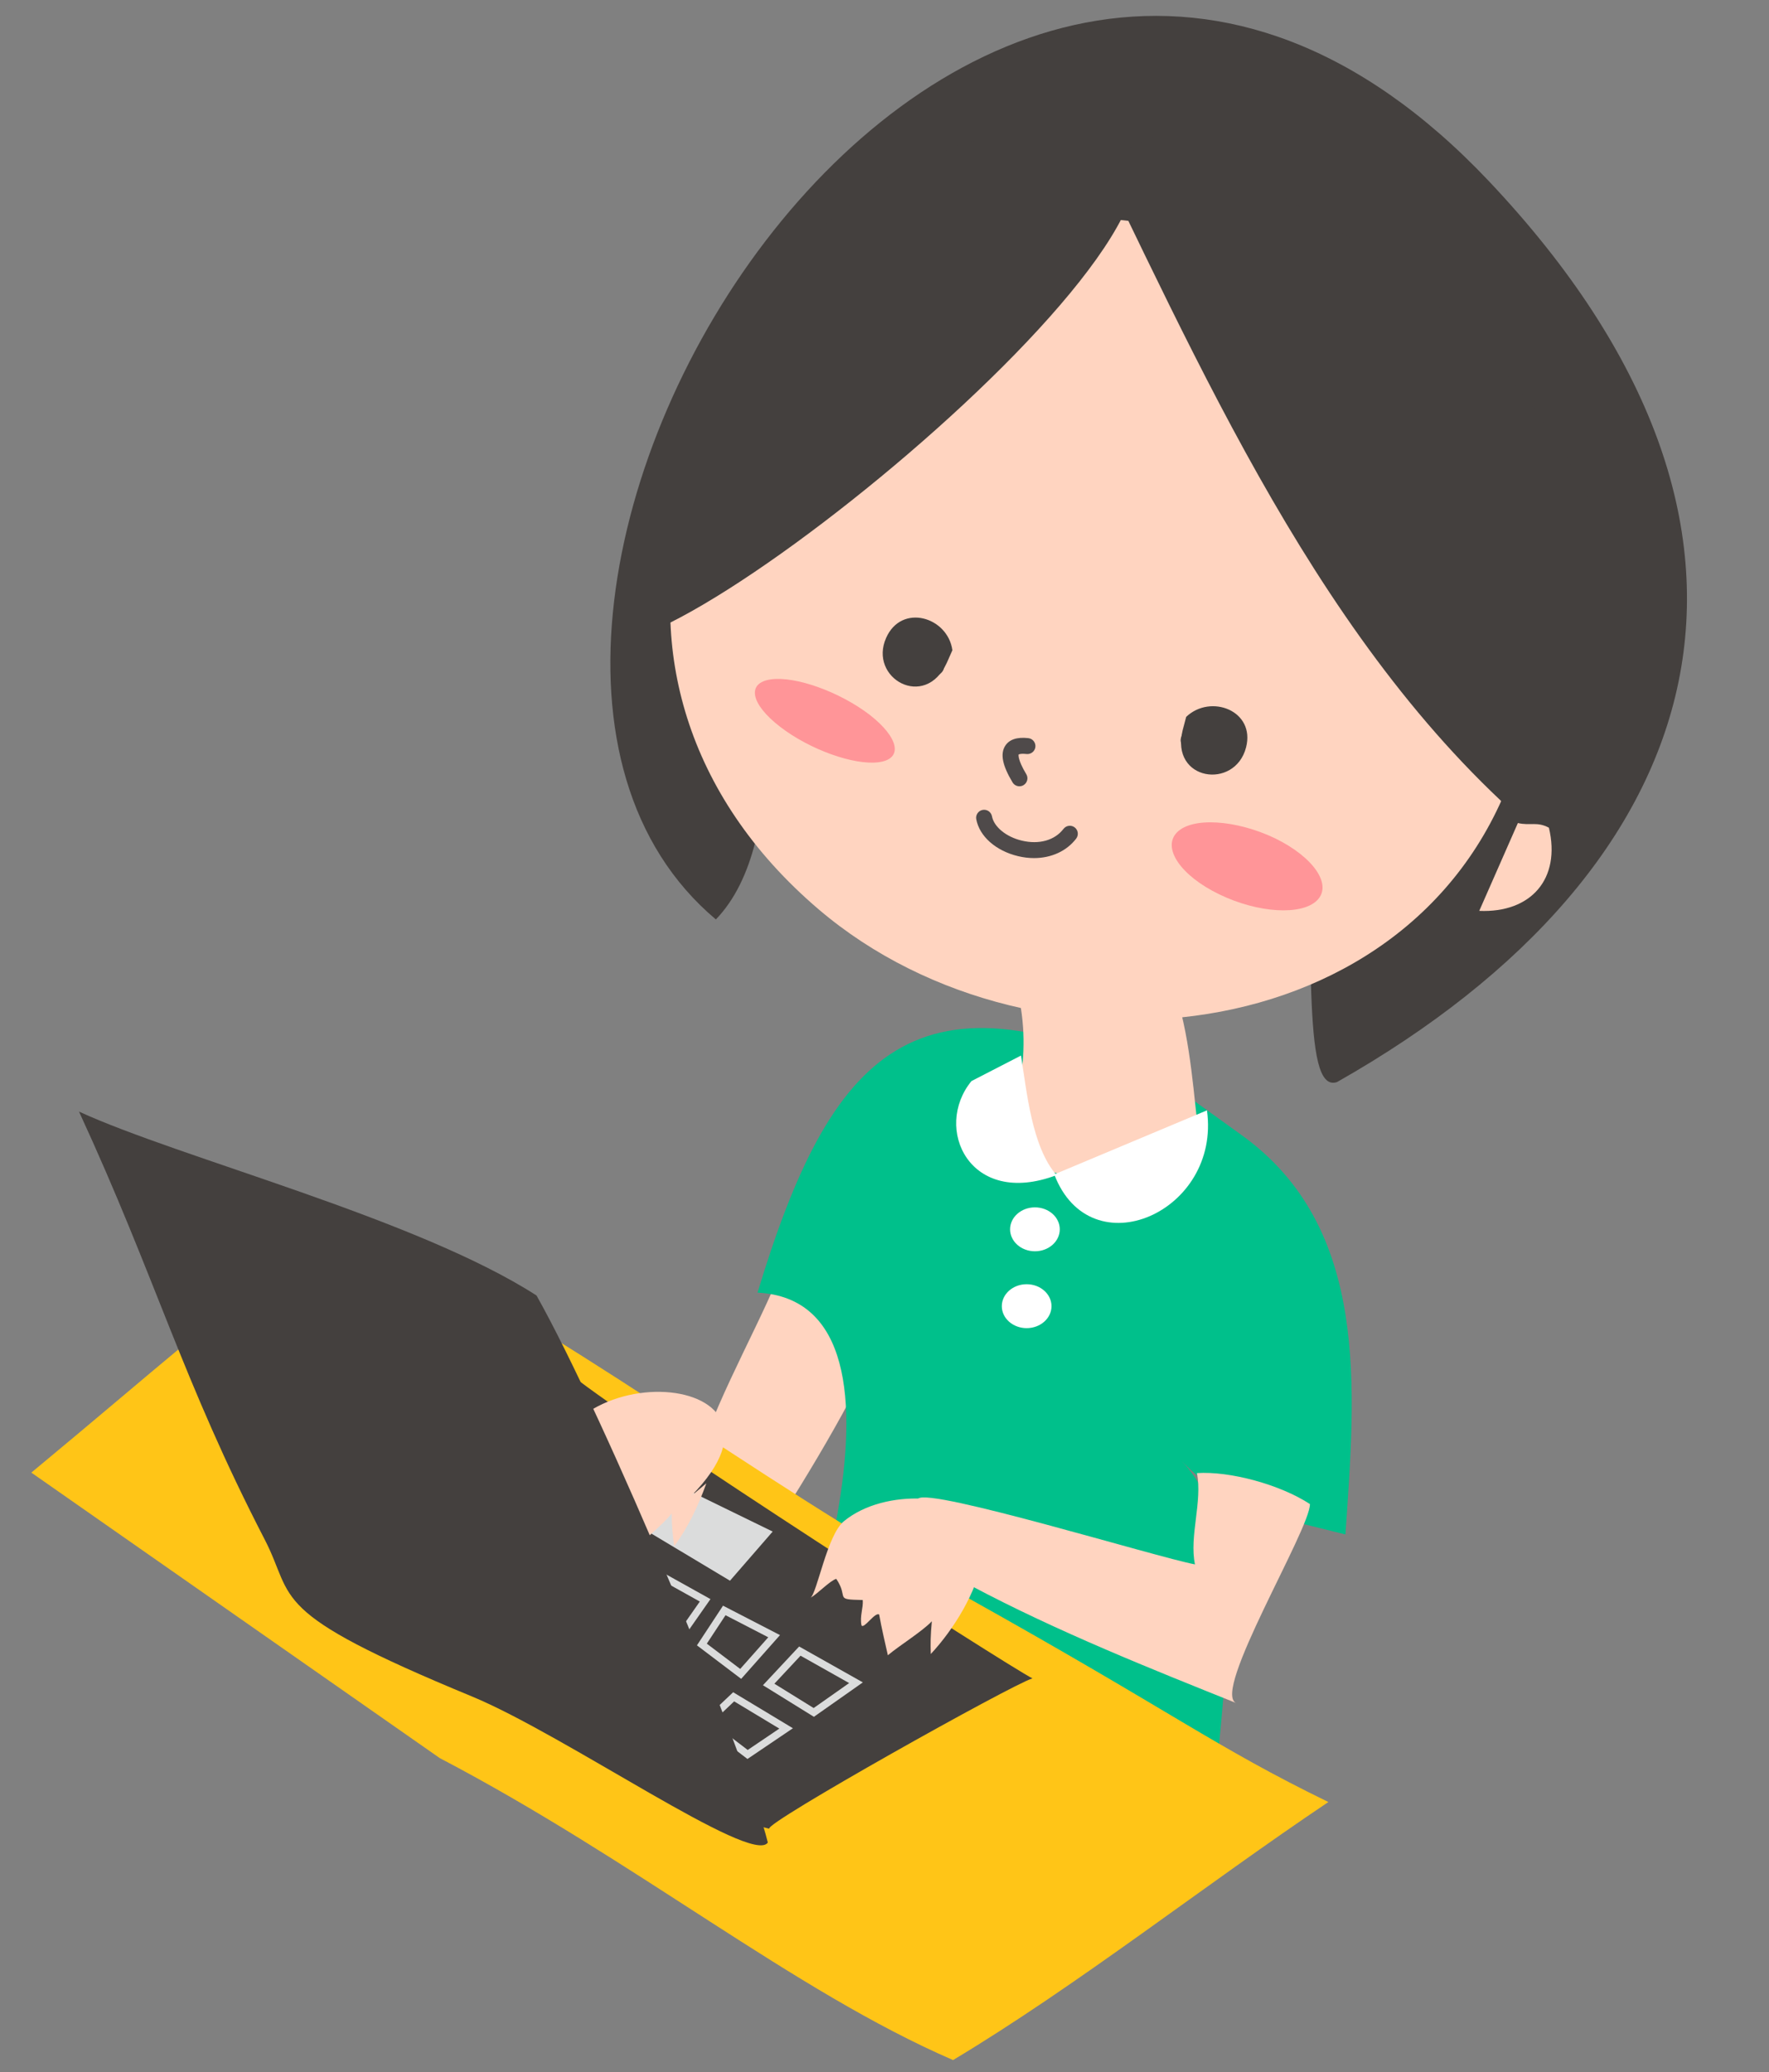 <?xml version="1.0" encoding="utf-8"?>
<!-- Generator: Adobe Illustrator 16.0.0, SVG Export Plug-In . SVG Version: 6.00 Build 0)  -->
<!DOCTYPE svg PUBLIC "-//W3C//DTD SVG 1.1//EN" "http://www.w3.org/Graphics/SVG/1.1/DTD/svg11.dtd">
<svg version="1.1" id="圖層_1" xmlns="http://www.w3.org/2000/svg" xmlns:xlink="http://www.w3.org/1999/xlink" x="0px" y="0px"
	 width="241.625px" height="283px" viewBox="0 0 241.625 283" enable-background="new 0 0 241.625 283" xml:space="preserve">
<rect x="0" y="0" width="241.625" height="283" fill="#808080" stroke="none"/>
<g>
	<path fill="#FFD4C0" d="M107.868,169.634c-2.458,11.795-25.011,41.865-7.185,46.634c4.97-7.232,29.424-43.978,20.333-47.283
		L107.868,169.634z"/>
	<path fill="#00C08B" d="M165.531,250.302c0.454-13.94,6.25-40.173-4.139-50.755c6.704,6.829,13.069,7.64,22.379,10.028
		c1.351-19.846,3.411-41.861-14.15-54.524c-0.007-0.005-0.013-0.01-0.019-0.013c-0.061-0.045-9.457-6.815-9.48-6.828
		c-35.042-17.438-46.664-4.635-56.653,28.337c25.065,1.266,4.482,56.864-1.471,68.258
		C102.512,244.102,165.41,254.045,165.531,250.302z"/>
	<path fill="#44403E" d="M150.007,48.664c-69.973-23.651-31.348,55.174-52.226,76.912C49.622,85.059,131.708-51.103,203.384,24.762
		c44.928,47.551,31.025,93.682-20.76,123.025C172.572,151.167,191.37,62.645,150.007,48.664z"/>
	<path fill="#FFD4C0" d="M93.155,70.36c-4.585,17.792,0.246,38.145,18.677,53.849c29.785,25.38,84.66,19.395,96.02-22.673
		c7.99-29.584-11.653-60.672-43.875-69.438C128.498,22.446,100.084,43.482,93.155,70.36z"/>
	<g>
		<path fill="#44403E" d="M162.019,97.91c3.348-3.19,9.486-0.839,8.176,4.178c-1.51,5.827-10.385,4.58-8.658-2.352L162.019,97.91z"
			/>
		<path fill="#44403E" d="M164.168,100.643c0.267,0.695-0.169,1.423-0.968,1.671c-0.783,0.254-1.625-0.141-1.862-0.802
			c-0.258-0.725,0.182-1.497,0.966-1.735C163.079,99.571,163.904,99.948,164.168,100.643z"/>
	</g>
	<path fill="#FF9598" d="M179.907,122.961c-2.096,2.098-8.047,1.763-13.354-0.805c-5.29-2.548-7.855-6.349-5.8-8.462
		c2.086-2.132,8.066-1.743,13.403,0.799C179.438,117.078,182.013,120.844,179.907,122.961z"/>
	<path fill="#4F4A4A" d="M141.234,117.196c-0.71,0-1.441-0.086-2.182-0.264c-3.028-0.724-5.27-2.703-5.705-5.041
		c-0.111-0.593,0.278-1.163,0.871-1.274c0.595-0.11,1.162,0.28,1.275,0.873c0.271,1.446,1.942,2.812,4.065,3.32
		c2.368,0.566,4.5-0.033,5.704-1.602c0.367-0.477,1.052-0.569,1.531-0.201c0.478,0.367,0.569,1.052,0.2,1.53
		C145.677,116.256,143.578,117.196,141.234,117.196z"/>
	<g>
		<path fill="#44403E" d="M130.086,88.806c-0.634-4.549-6.936-6.439-9.046-1.695c-2.46,5.505,5.297,9.929,8.28,3.424L130.086,88.806
			z"/>
		<path fill="#44403E" d="M126.685,89.646c-0.646,0.382-0.759,1.222-0.288,1.905c0.458,0.676,1.367,0.879,1.966,0.502
			c0.659-0.413,0.796-1.287,0.331-1.953C128.213,89.465,127.325,89.258,126.685,89.646z"/>
	</g>
	<path fill="#FF9598" d="M105.313,92.787c-3.351,0.454-2.834,3.332,1.233,6.469c4.039,3.123,10.084,5.284,13.456,4.85
		c3.401-0.441,2.806-3.345-1.225-6.488C114.675,94.487,108.691,92.332,105.313,92.787z"/>
	<path fill="#44403E" d="M150.081,21.814c16.913,34.884,34.457,73.809,66.209,96.948c21.195-49.281-18.041-82.765-57.872-100.385
		L150.081,21.814z"/>
	<path fill="#44403E" d="M84.398,87.7c1.796-24.429,20.751-64.16,53.946-69.681C191.428,9.19,103.997,84.593,84.398,87.7z"/>
	<path fill="#FFD4C0" d="M137.536,130.53c3.221,8.443,3.25,17.768-1.43,25.449c8.941,6.953,19.954,6.993,27.412-2.734
		c-0.621-5.611-1.267-13.895-3.648-19.353L137.536,130.53z"/>
	<path fill="#4F4A4A" d="M139.243,107.39c-0.371,0-0.734-0.189-0.939-0.529c-1.39-2.315-1.707-3.905-0.999-5.006
		c0.556-0.865,1.62-1.216,3.155-1.04c0.6,0.069,1.03,0.61,0.962,1.208c-0.068,0.6-0.623,1.025-1.209,0.961
		c-0.832-0.095-1.075,0.06-1.083,0.067l0,0c0.006,0-0.192,0.621,1.047,2.685c0.312,0.517,0.143,1.187-0.373,1.498
		C139.625,107.34,139.432,107.39,139.243,107.39z"/>
	<path fill="#FFD4C0" d="M125.417,204.681c1.583-1.516,32.565,7.994,37.804,8.982c-0.808-3.834,1.052-8.631,0.26-12.469
		c4.495-0.298,11.368,1.562,15.44,4.229c0.051,3.431-13.521,25.791-10.061,27.179c-11.384-4.561-24.551-9.805-36.277-16.052
		L125.417,204.681z"/>
	<path fill="#FFC517" d="M4.281,201.127c18.093-14.997,24.358-20.922,42.455-34.423c32.179,15.676,53.714,33.808,85.052,51.304
		c28.833,16.096,33.993,20.477,49.654,28.111c-16.63,11.147-34.244,25.033-51.265,35.243c-21.861-9.482-43.266-27.192-70.109-41.243
		C60.064,240.118,4.281,201.127,4.281,201.127z"/>
	<path fill="#44403E" d="M140.974,229.251c-2.664,0.771-36.747,19.846-35.894,20.516c-14.354-3.398-44.258-25.145-63.859-34.144
		c1.392,1.11,26.903-24.414,36.94-27.744c8.816,7.045,59.264,39.528,62.868,41.358C141.014,229.241,140.995,229.247,140.974,229.251
		z"/>
	<polygon fill="#DBDCDC" points="86.425,207.93 99.709,215.891 105.539,209.179 90.245,201.718 	"/>
	<polygon fill="none" stroke="#DBDCDC" points="95.869,224.604 101.17,228.62 105.737,223.469 98.928,219.953 	"/>
	<polygon fill="none" stroke="#DBDCDC" points="87.452,217.208 93.758,222.223 96.314,218.57 90.007,215.056 	"/>
	<polygon fill="none" stroke="#DBDCDC" points="79.3,213.57 84.2,217.283 86.401,214.093 82.005,210.882 	"/>
	<polygon fill="none" stroke="#DBDCDC" points="104.991,230.062 111.153,233.881 116.92,229.825 109.249,225.505 	"/>
	<polygon fill="none" stroke="#DBDCDC" points="86.326,230.347 91.626,234.863 95.691,229.712 89.384,226.195 	"/>
	<polygon fill="none" stroke="#DBDCDC" points="77.908,223.451 84.215,228.466 86.269,225.313 80.464,221.297 	"/>
	<polygon fill="none" stroke="#DBDCDC" points="69.756,219.814 74.656,223.526 76.859,220.337 72.462,217.125 	"/>
	<polygon fill="none" stroke="#DBDCDC" points="96.453,235.306 102.112,239.624 107.375,236.066 100.209,231.747 	"/>
	<path fill="#FFD4C0" d="M96.478,202.592c-1.11,3.093-2.522,6.073-4.386,8.571c-0.199-1.338-0.328-2.594-0.352-4.461
		c-1.194,1.562-4.048,3.787-5.457,5.274c-0.513-1.5-1.265-3.574-1.798-5.405c-0.617-0.298-1.828,2.221-2.231,1.754
		c-0.407-1.243-0.001-2.437-0.221-3.472c-4.025,0.363-1.834-0.027-3.914-2.476c-0.861,0.366-2.288,2.304-3.235,2.978
		c-3.07-21.202,37.397-19.141,19.513-1.025"/>
	<path fill="#FFD4C0" d="M127.135,225.904c-0.052-1.35-0.04-2.612,0.145-4.471c-1.359,1.42-4.443,3.318-6.009,4.641
		c-0.341-1.544-0.859-3.69-1.187-5.566c-0.581-0.366-2.063,2.005-2.412,1.494c-0.266-1.28,0.27-2.419,0.167-3.473
		c-4.042-0.08-1.819-0.229-3.616-2.892c-0.897,0.271-2.528,2.04-3.545,2.604c0.904-0.502,2.272-8.574,4.583-10.469
		c2.897-2.374,7.004-3.241,10.66-3.092C139.957,205.252,133.335,219.272,127.135,225.904z"/>
	<path fill="#44403E" d="M10.79,151.82c10.55,22.859,14.102,36.662,25.375,58.466c4.252,8.225,0.021,9.736,28.254,21.396
		c12.806,5.288,38.327,23.168,40.456,19.97c-2.759-11.347-22.19-58.025-31.594-74.715C56.936,166.409,24.622,158.18,10.79,151.82z"
		/>
	<ellipse fill="#FFFFFF" cx="141.36" cy="167.899" rx="3.393" ry="2.999"/>
	<ellipse fill="#FFFFFF" cx="140.229" cy="178.397" rx="3.393" ry="2.999"/>
	<path fill="#FFFFFF" d="M164.857,151.651c1.936,13.9-15.904,21.748-20.857,8.749L164.857,151.651z"/>
	<path fill="#FFFFFF" d="M139.456,144.167c0.811,5.051,1.481,12.447,4.856,16.33c-11.919,4.511-16.879-6.442-11.62-12.845
		L139.456,144.167z"/>
	<path fill="#FFD4C0" d="M207.325,112.409c1.657,0.396,2.626-0.237,4.24,0.643c1.659,6.99-2.45,11.656-9.517,11.355"/>
</g>
</svg>
